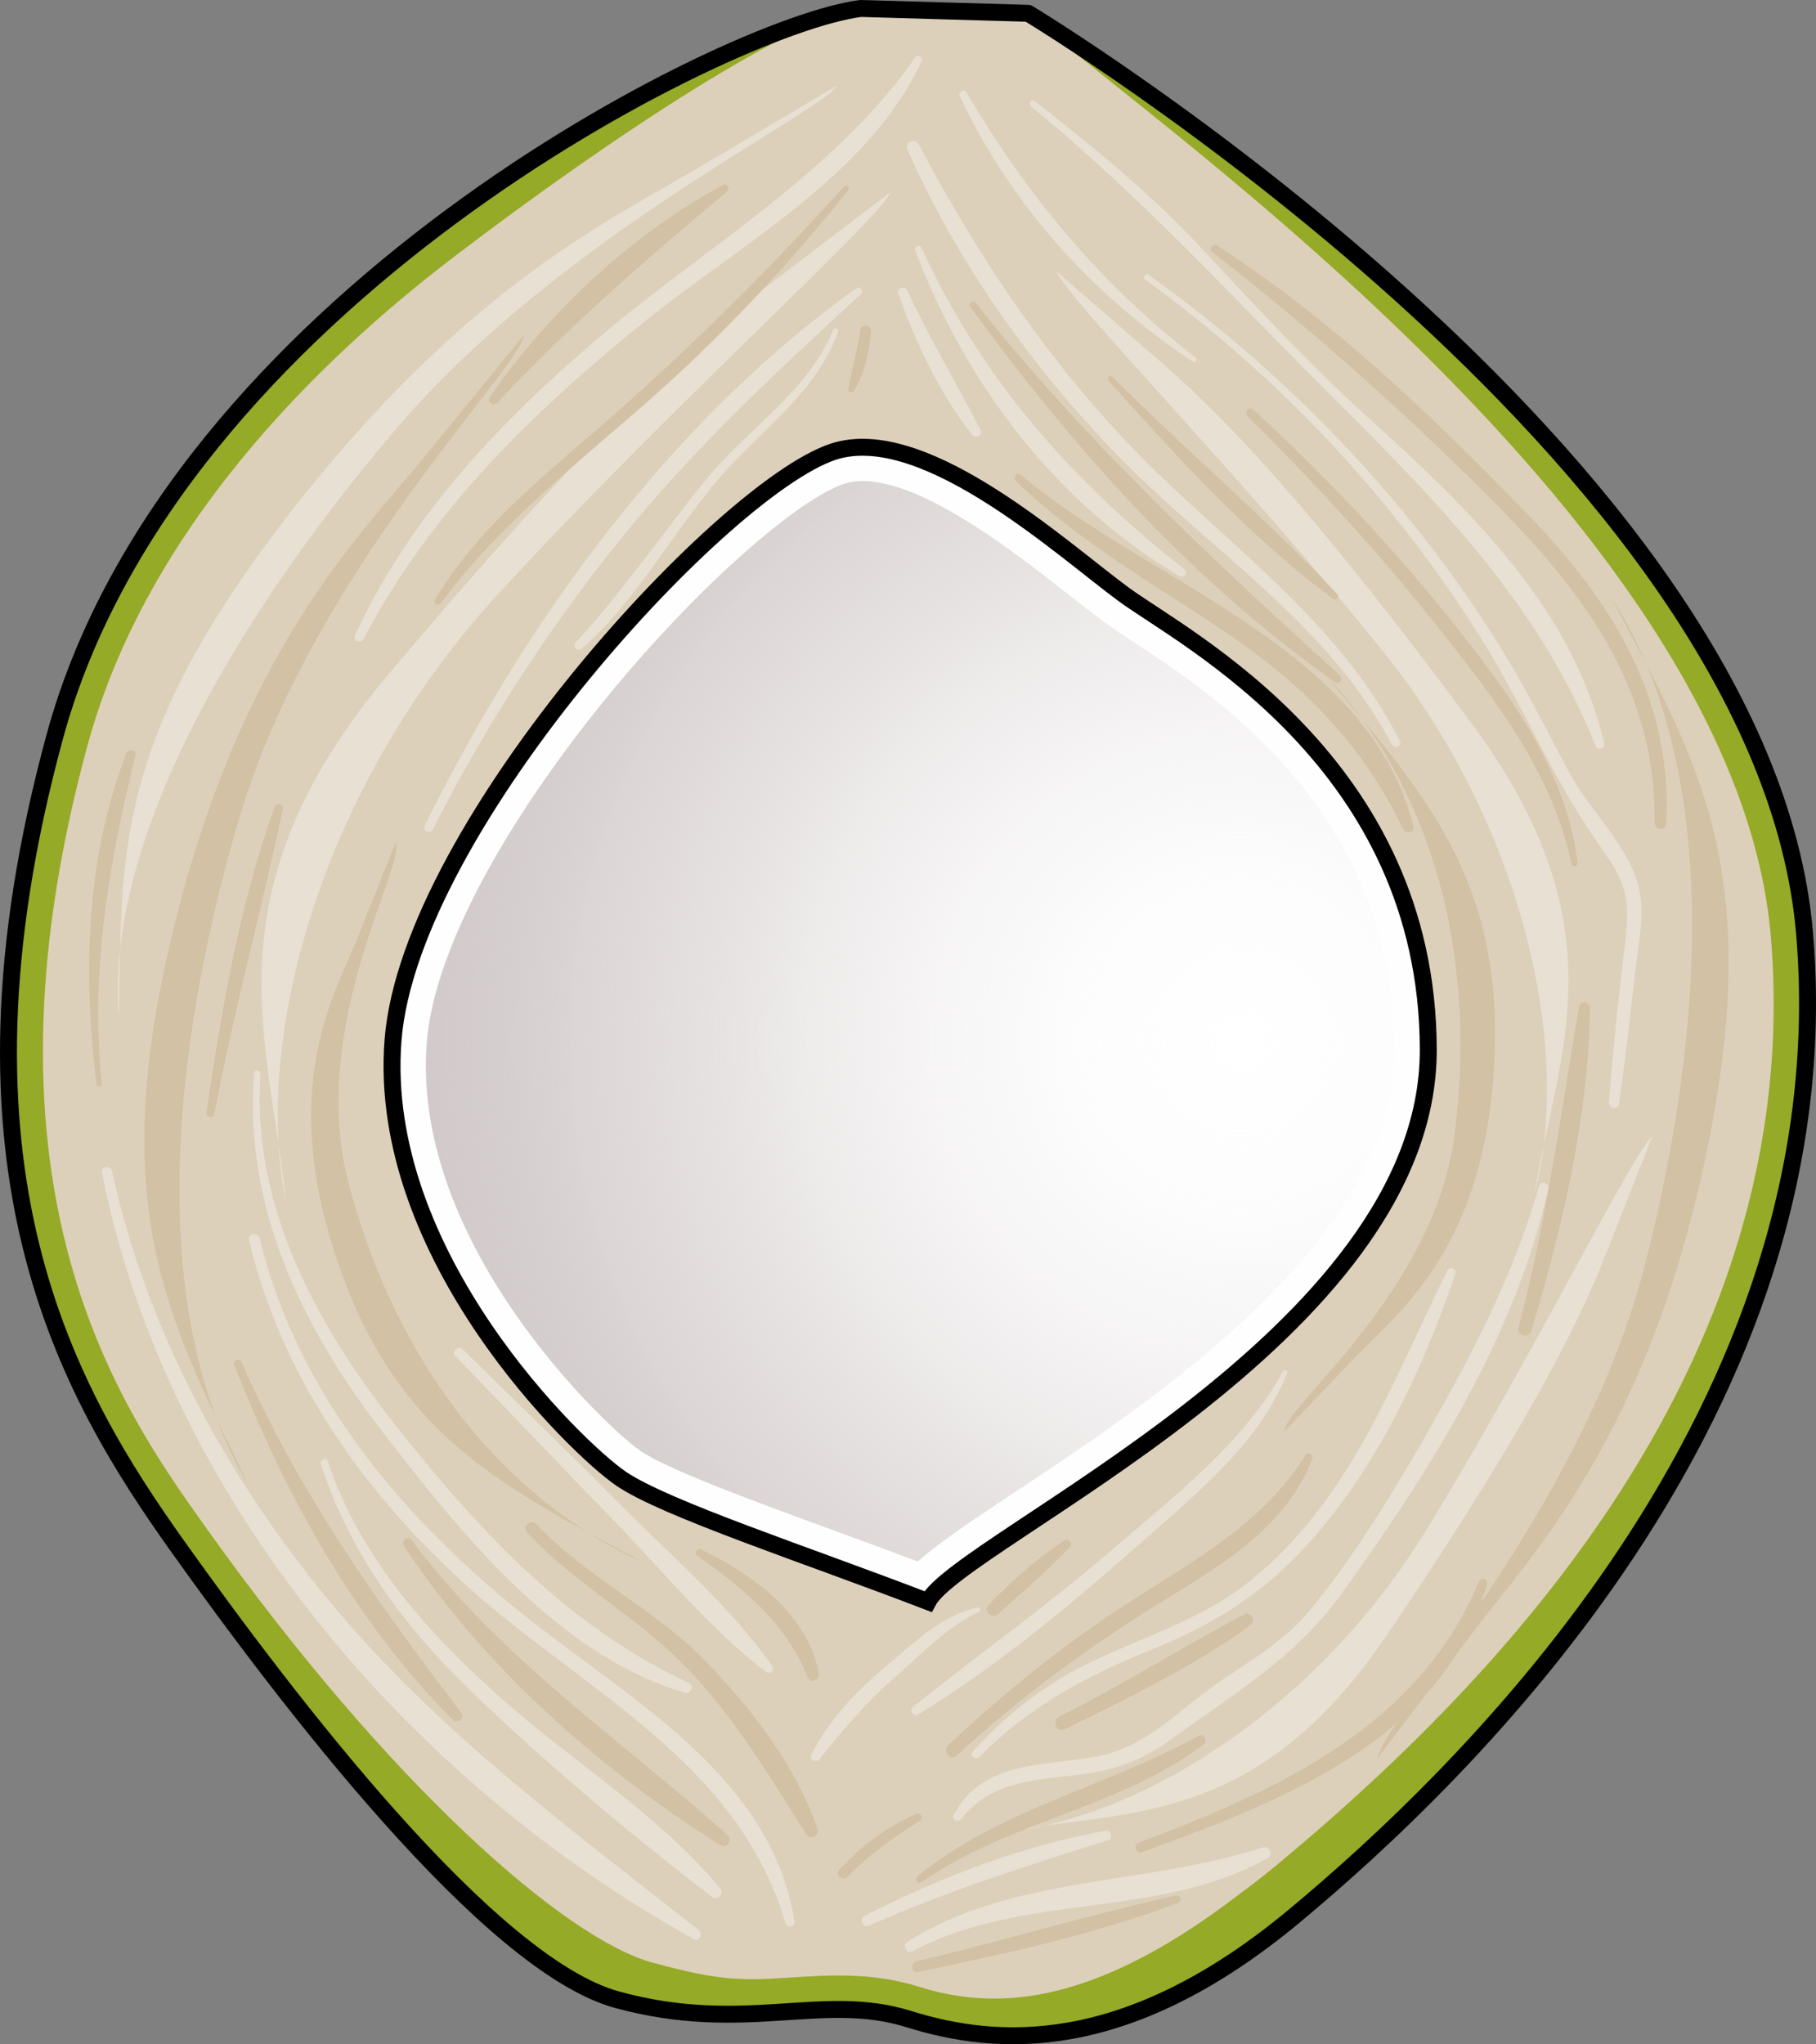 <?xml version="1.0" encoding="utf-8"?>
<!-- Generator: Adobe Illustrator 22.0.0, SVG Export Plug-In . SVG Version: 6.00 Build 0)  -->
<svg version="1.1" id="Layer_1" xmlns="http://www.w3.org/2000/svg" xmlns:xlink="http://www.w3.org/1999/xlink" x="0px" y="0px"
	 width="107.19px" height="120.668px" viewBox="0 0 107.19 120.668" enable-background="new 0 0 107.19 120.668"
	 xml:space="preserve">
<rect x="0" y="0" width="107.19" height="120.668" fill="#808080" stroke="none"/>
<g>
	<g>
		<path fill="#95AA27" d="M50.803,0.5C42.832,1.517,10.206,17.888,3.24,43.457s0.791,38.756,7.271,47.854
			s18.356,24.667,25.913,26.729s12.075-0.464,17.213,1.141c5.138,1.605,12.756,2.239,22.754-6.078s32.48-29.84,30.128-57.968
			S60.689,0.786,60.689,0.786L50.803,0.5z"/>
		<path fill="#DDD0BA" d="M72.947,111.963c-8.891,6.782-14.615,6.59-18.714,5.309c-2.747-0.859-5.236-0.695-7.871-0.523
			c-2.801,0.184-4.151,0.108-7.866-0.906c-5.06-1.38-15.417-10.332-26.356-25.693C7.199,83.212-2,70.297,5.17,43.983
			c3.504-12.861,13.691-22.77,21.62-28.819C36.513,7.747,46.84,1.087,50.803,0.5l10.224,0.494
			c3.337,3.806,41.382,29.002,43.498,54.307c2.163,25.866-17.237,44.864-29.15,54.775c-0.476,0.396-0.945,0.769-1.409,1.123
			C73.966,111.199,72.947,111.962,72.947,111.963z"/>
		<path fill="none" stroke="#000000" stroke-linecap="round" stroke-linejoin="round" stroke-miterlimit="10" d="M50.803,0.5
			C42.832,1.517,10.206,17.888,3.24,43.457s0.791,38.756,7.271,47.854s18.356,24.667,25.913,26.729s12.075-0.464,17.213,1.141
			c5.138,1.605,12.756,2.239,22.754-6.078s32.48-29.84,30.128-57.968S60.689,0.786,60.689,0.786L50.803,0.5z"/>
	</g>
	<path fill="#FEFEFE" d="M49.466,26.579c5.352-1.406,13.298,5.892,16.87,8.513c3.571,2.621,17.931,9.904,17.969,26.855
		S56.69,90.873,54.77,94.538c-7.123-2.742-15.495-5.474-18.11-7.253S22.202,74.103,23.199,61.394S43.18,28.231,49.466,26.579z"/>
	
		<radialGradient id="SVGID_1_" cx="-145.611" cy="442.028" r="63.631" gradientTransform="matrix(0.795 -0.607 0.607 0.795 -79.21 -378.28)" gradientUnits="userSpaceOnUse">
		<stop  offset="0" style="stop-color:#FFFFFF"/>
		<stop  offset="0.16" style="stop-color:#FCFCFC;stop-opacity:0.872"/>
		<stop  offset="0.29" style="stop-color:#F4F2F2;stop-opacity:0.768"/>
		<stop  offset="0.409" style="stop-color:#E5E1E1;stop-opacity:0.672"/>
		<stop  offset="0.523" style="stop-color:#D1C8C8;stop-opacity:0.582"/>
		<stop  offset="0.632" style="stop-color:#B6A9A9;stop-opacity:0.494"/>
		<stop  offset="0.738" style="stop-color:#968383;stop-opacity:0.409"/>
		<stop  offset="0.841" style="stop-color:#705656;stop-opacity:0.327"/>
		<stop  offset="0.94" style="stop-color:#452323;stop-opacity:0.248"/>
		<stop  offset="1" style="stop-color:#270000;stop-opacity:0.2"/>
	</radialGradient>
	<path fill="url(#SVGID_1_)" d="M68.341,82.187c-2.96,2.258-5.999,4.275-8.442,5.895c-1.838,1.219-3.424,2.272-4.595,3.164
		c-0.44,0.336-0.812,0.641-1.124,0.927c-1.661-0.627-3.365-1.251-5.029-1.86c-4.774-1.748-9.712-3.555-11.368-4.682
		c-1.803-1.226-13.532-12.098-12.593-24.081c0.753-9.59,12.999-24.686,21.1-30.865c2.174-1.659,3.3-2.072,3.682-2.172
		c3.554-0.934,9.803,3.988,13.159,6.632c0.764,0.602,1.447,1.139,2.019,1.559c0.425,0.311,0.994,0.687,1.671,1.132
		c5.015,3.296,15.451,10.154,15.482,24.115c0.014,6.438-4.552,13.056-13.962,20.234C68.343,82.186,68.342,82.187,68.341,82.187z"/>
	<path fill="none" stroke="#000000" stroke-miterlimit="10" d="M49.466,26.579c5.352-1.406,13.298,5.892,16.87,8.513
		c3.571,2.621,17.931,9.904,17.969,26.855S56.69,90.873,54.77,94.538c-7.123-2.742-15.495-5.474-18.11-7.253
		S22.202,74.103,23.199,61.394S43.18,28.231,49.466,26.579z"/>
	<path fill="#E8E0D2" d="M52.594,11.316c-0.824,1.792-13.058,12.703-23.221,23.779S14.896,60.844,16.854,70.818
		c-0.896-9.454-4.825-18.09,6.168-31.128S40.388,20.627,45.115,17.02S52.594,11.316,52.594,11.316z"/>
	<path fill="#E8E0D2" d="M97.523,67.088c-1.218,1.04-7.038,13.013-13.446,23.405s-16.92,17.007-25.147,17.683
		c7.586-1.391,15.203-0.231,22.961-11.705S92.947,78.685,94.72,74.193C96.492,69.702,97.523,67.088,97.523,67.088z"/>
	<path fill="#E8E0D2" d="M62.379,16.038c0.626,1.626,10.805,11.933,19.148,22.27s11.325,23.519,9.041,32.205
		c1.319-8.287,5.267-15.683-3.698-27.797S72.622,24.932,68.655,21.487C64.688,18.043,62.379,16.038,62.379,16.038z"/>
	<path fill="#E8E0D2" d="M49.41,5.05c-1.026,1.684-16.449,8.943-26.162,20.417S6.223,49.873,7.011,60.006
		c0.206-9.494-0.387-16.226,10.076-29.694s19.12-17.429,24.234-20.463S49.41,5.05,49.41,5.05z"/>
	<path fill="#D2C1A4" d="M30.952,19.736c-0.216,1.998-12.523,14.034-16.808,28.493S8.786,77.855,14.686,87.71
		c-4.551-9.527-8.543-16.054-4.482-32.734s11.025-23.324,14.791-27.939S30.952,19.736,30.952,19.736z"/>
	<g>
		<path fill="#D2C1A4" d="M97.155,39.165c-0.577-1.371-1.254-2.666-2.037-3.874C95.818,36.63,96.503,37.908,97.155,39.165z"/>
		<path fill="#D2C1A4" d="M97.075,74.727c-1.957,7.591-6.101,14.601-9.652,19.869c0.121-0.343,0.249-0.68,0.348-1.04
			c0.085-0.311-0.346-0.513-0.478-0.197c-3.592,8.586-11.873,12.318-20.085,15.41c-0.362,0.136-0.138,0.689,0.224,0.556
			c5.042-1.844,10.784-3.983,14.98-7.588c-0.675,0.996-1.087,1.705-1.113,2.067c0,0,1.036-1.367,2.896-3.822
			c0.643-0.713,1.226-1.477,1.741-2.298c0.336-0.444,0.685-0.904,1.054-1.39c3.598-4.747,10.319-11.636,13.78-28.452
			c2.965-14.409,0.288-21.155-3.616-28.679C101.184,48.728,100.368,61.954,97.075,74.727z"/>
	</g>
	<g>
		<path fill="#D2C1A4" d="M57.591,17.879c-0.158-0.2-0.465,0.034-0.315,0.24c5.891,8.107,12.811,15.914,21.01,21.776
			c0.732,0.88,1.445,1.732,2.133,2.567c-0.624-0.866-1.318-1.7-2.058-2.511c0.141,0.1,0.275,0.211,0.417,0.31
			c0.267,0.187,0.541-0.184,0.304-0.399C71.445,32.915,64.017,26.005,57.591,17.879z"/>
		<path fill="#D2C1A4" d="M75.826,84.484c0,0,1.502-1.576,4.084-4.285c2.582-2.709,7.713-6.407,8.292-17.445
			c0.496-9.451-3.019-14.512-7.783-20.292c5.195,7.207,6.495,16.179,5.443,24.456C84.658,76.387,75.648,83.127,75.826,84.484z"/>
	</g>
	<path fill="#D2C1A4" d="M23.348,49.744c0.67,1.194-5.188,10.801-2.785,20.038s8.001,18.174,17.571,22.534
		c-8.215-4.467-14.628-7.335-18.194-17.798s-0.178-15.803,1.211-19.277C22.54,51.766,23.348,49.744,23.348,49.744z"/>
	<path fill="#E8E0D2" d="M80.726,24.625c-3.507-3.17-6.665-6.605-9.887-10.055c-2.978-3.189-6.332-5.914-9.761-8.599
		c-0.193-0.151-0.42,0.148-0.231,0.303c6.561,5.355,12.126,11.517,18.112,17.473c6.091,6.061,12.011,12.158,15.223,20.291
		c0.107,0.272,0.58,0.168,0.511-0.132C92.828,35.857,86.649,29.98,80.726,24.625z"/>
	<path fill="#E8E0D2" d="M67.807,16.228c-0.183-0.131-0.396,0.146-0.212,0.279c7.943,5.755,14.627,12.893,19.844,21.198
		c2.477,3.942,4.213,8.301,6.904,12.095c1.092,1.539,1.803,2.613,1.695,4.571c-0.063,1.137-0.244,2.279-0.368,3.411
		c-0.266,2.425-0.513,4.851-0.703,7.283c-0.03,0.383,0.539,0.465,0.594,0.08c0.366-2.565,0.665-5.136,0.951-7.711
		c0.199-1.79,0.691-3.83,0.063-5.587c-0.826-2.311-2.887-4.222-4.04-6.4c-1.174-2.218-2.287-4.454-3.585-6.604
		C83.583,29.955,76.23,22.267,67.807,16.228z"/>
	<path fill="#E8E0D2" d="M90.85,69.998c-1.32,4.617-3.452,8.989-5.803,13.164c-2.284,4.057-4.777,8.308-7.745,11.903
		c-1.661,2.012-3.739,3.06-5.804,4.551c-2.127,1.536-3.849,3.442-6.537,4.014c-3.234,0.687-6.861,0.162-8.676,3.506
		c-0.14,0.259,0.266,0.473,0.438,0.251c1.902-2.451,4.812-2.293,7.576-2.717c1.85-0.284,3.344-0.921,4.86-2.023
		c3.514-2.553,7.328-4.845,9.902-8.404c5.21-7.206,10.399-15.318,12.327-24.1C91.456,69.834,90.939,69.69,90.85,69.998z"/>
	<path fill="#E8E0D2" d="M75.717,80.961c-2.309,4.228-6.562,7.488-10.162,10.591c-3.757,3.239-7.783,6.098-11.655,9.187
		c-0.284,0.227,0.037,0.624,0.336,0.441c4.75-2.91,9.134-6.603,13.302-10.286c3.215-2.841,6.804-5.745,8.434-9.829
		C76.038,80.898,75.8,80.809,75.717,80.961z"/>
	<path fill="#E8E0D2" d="M85.419,75.016c-3.25,6.596-5.739,13.599-11.694,18.349c-2.931,2.338-6.408,3.279-9.7,4.925
		c-2.528,1.263-4.717,3.007-6.604,5.1c-0.222,0.247,0.181,0.537,0.405,0.308c2.973-3.027,6.369-4.799,10.259-6.373
		c3.086-1.248,5.787-2.833,8.164-5.196c4.586-4.556,7.58-10.87,9.648-16.917C86.005,74.897,85.566,74.717,85.419,75.016z"/>
	<path fill="#E8E0D2" d="M68.648,28.238c-5.977-5.706-10.558-12.427-14.41-19.7c-0.217-0.41-0.878-0.166-0.683,0.275
		c2.964,6.71,7.313,12.811,12.411,18.065c5.429,5.595,12.485,9.984,16.178,17.055c0.155,0.296,0.64,0.106,0.486-0.196
		C79.358,37.314,73.758,33.117,68.648,28.238z"/>
	<path fill="#E8E0D2" d="M57.039,5.432c-0.13-0.222-0.501-0.007-0.393,0.224c2.997,6.417,7.865,11.799,13.767,15.69
		c0.15,0.099,0.317-0.112,0.171-0.225C64.983,16.788,60.601,11.533,57.039,5.432z"/>
	<path fill="#E8E0D2" d="M54.403,14.648c-0.108-0.236-0.466-0.093-0.374,0.151c2.95,7.805,8.318,14.935,15.578,19.196
		c0.266,0.156,0.556-0.191,0.299-0.393C63.279,28.392,57.926,22.371,54.403,14.648z"/>
	<path fill="#E8E0D2" d="M53.024,17.363c1.065,2.896,2.426,5.886,4.37,8.308c0.192,0.24,0.643,0.018,0.491-0.279
		c-1.42-2.768-3.023-5.411-4.333-8.241C53.398,16.818,52.897,17.017,53.024,17.363z"/>
	<path fill="#E8E0D2" d="M49.176,19.474c-1.471,3.643-5.089,5.857-7.51,8.841c-2.604,3.21-4.888,6.589-7.704,9.632
		c-0.194,0.21,0.142,0.545,0.357,0.357c3.243-2.838,5.294-6.74,8.063-9.997c2.434-2.862,5.775-5.053,7.083-8.714
		C49.532,19.405,49.252,19.286,49.176,19.474z"/>
	<path fill="#E8E0D2" d="M50.534,17.02c-11.03,7.915-19.52,19.672-25.47,31.729c-0.152,0.308,0.338,0.506,0.492,0.202
		c3.054-6.047,6.776-11.794,11.024-17.07c4.285-5.322,9.207-9.899,14.222-14.51C51.007,17.181,50.768,16.852,50.534,17.02z"/>
	<path fill="#E8E0D2" d="M54.026,3.382c-4.799,6.889-12.47,11.253-18.771,16.624c-5.791,4.936-11.096,10.516-14.302,17.505
		c-0.149,0.324,0.345,0.515,0.506,0.208c3.991-7.619,10.138-13.551,16.777-18.889c5.568-4.476,13.053-8.521,16.17-15.23
		C54.51,3.374,54.169,3.176,54.026,3.382z"/>
	<path fill="#E8E0D2" d="M15.003,63.343c-0.626,7.817,2.775,14.918,7.437,20.987c4.575,5.956,10.438,13.378,17.961,15.579
		c0.378,0.111,0.607-0.403,0.237-0.576c-7.012-3.271-12.165-8.779-16.941-14.752c-4.848-6.062-8.861-13.184-8.324-21.189
		C15.389,63.154,15.023,63.102,15.003,63.343z"/>
	<path fill="#E8E0D2" d="M31.338,95.665c-7.367-5.789-13.764-13.267-16.01-22.552c-0.095-0.395-0.728-0.321-0.633,0.078
		c1.894,7.943,6.585,14.643,12.53,20.12c6.936,6.39,16.31,10.518,19.148,20.243c0.086,0.295,0.564,0.164,0.518-0.134
		C45.6,105.029,37.416,100.441,31.338,95.665z"/>
	<path fill="#E8E0D2" d="M29.689,100.342c-4.38-3.875-8.461-8.426-10.332-14.067c-0.093-0.279-0.515-0.107-0.423,0.17
		c1.698,5.117,4.741,9.351,8.582,13.095c4.492,4.379,9.547,8.602,14.509,12.437c0.31,0.239,0.752-0.183,0.494-0.495
		C38.948,107.165,33.869,104.039,29.689,100.342z"/>
	<path fill="#E8E0D2" d="M19.326,94.373c-6.023-7.322-10.689-15.93-12.714-25.235c-0.081-0.373-0.671-0.308-0.595,0.073
		c3.782,19.149,18.076,35.881,34.936,45.251c0.308,0.171,0.561-0.316,0.299-0.523C33.472,107.797,25.682,102.1,19.326,94.373z"/>
	<path fill="#E8E0D2" d="M57.71,94.89c-2.013,0.387-3.848,2.146-5.368,3.426c-1.784,1.502-3.398,3.159-4.449,5.26
		c-0.142,0.284,0.283,0.506,0.471,0.27c1.389-1.747,2.794-3.39,4.485-4.865c1.414-1.234,3.199-3.098,4.93-3.826
		C57.918,95.096,57.868,94.86,57.71,94.89z"/>
	<path fill="#E8E0D2" d="M65.259,108.064c-4.928,0.883-9.766,2.754-14.213,5.021c-0.356,0.181-0.141,0.75,0.235,0.585
		c4.622-2.036,9.311-3.543,14.123-5.044C65.72,108.527,65.584,108.006,65.259,108.064z"/>
	<path fill="#E8E0D2" d="M74.511,109.058c-6.767,2.219-14.858,1.655-20.972,5.581c-0.299,0.192-0.005,0.72,0.312,0.549
		c6.557-3.522,14.594-1.871,21.002-5.529C75.212,109.454,74.861,108.943,74.511,109.058z"/>
	<path fill="#E8E0D2" d="M36.31,88.513c-2.969-3.005-6.013-5.93-9.025-8.891c-0.235-0.231-0.648,0.176-0.415,0.415
		c3.142,3.227,6.231,6.506,9.374,9.733c2.901,2.977,5.663,6.41,8.985,8.922c0.229,0.173,0.513-0.122,0.351-0.352
		C43.031,94.721,39.416,91.657,36.31,88.513z"/>
	<path fill="#D2C1A4" d="M60.248,28.022c-0.236-0.2-0.498,0.169-0.285,0.375c3.69,3.57,8.122,6.063,12.355,8.91
		c4.582,3.082,8.109,6.626,10.502,11.643c0.145,0.305,0.705,0.212,0.612-0.158C80.779,38.201,67.724,34.368,60.248,28.022z"/>
	<path fill="#D2C1A4" d="M65.631,22.225c-0.124-0.123-0.337,0.088-0.219,0.219c4.087,4.557,8.326,9.237,13.261,12.899
		c0.165,0.123,0.419-0.105,0.267-0.267C74.724,30.588,69.994,26.572,65.631,22.225z"/>
	<path fill="#D2C1A4" d="M86.283,37.414c-3.748-4.755-7.853-9.156-12.319-13.242c-0.252-0.23-0.552,0.186-0.317,0.417
		c4.025,3.971,7.853,8.169,11.365,12.602c3.323,4.194,6.604,8.448,7.738,13.785c0.048,0.227,0.391,0.193,0.363-0.045
		C92.5,45.785,89.408,41.379,86.283,37.414z"/>
	<path fill="#D2C1A4" d="M50.772,19.494c-0.146,1.178-0.511,2.302-0.701,3.468c-0.027,0.169,0.222,0.286,0.32,0.132
		c0.66-1.039,0.891-2.306,1.027-3.513C51.466,19.164,50.823,19.076,50.772,19.494z"/>
	<path fill="#D2C1A4" d="M49.797,11.032c-4.207,4.685-8.65,9.098-13.363,13.274c-3.885,3.443-8.032,6.546-10.747,11.068
		c-0.133,0.221,0.166,0.467,0.327,0.249c3.45-4.674,7.966-8.181,12.29-11.99c4.271-3.762,8.206-7.954,11.76-12.397
		C50.201,11.065,49.94,10.874,49.797,11.032z"/>
	<path fill="#D2C1A4" d="M42.699,10.91c-5.369,2.869-10.301,7.509-13.775,12.499c-0.21,0.302,0.203,0.6,0.447,0.34
		c4.281-4.536,8.768-8.465,13.551-12.446C43.109,11.148,42.936,10.783,42.699,10.91z"/>
	<path fill="#D2C1A4" d="M16.212,47.626c-2.073,5.749-3.14,12.014-4.029,18.041c-0.046,0.312,0.426,0.371,0.482,0.065
		c1.118-6.054,2.777-11.961,4.027-17.978C16.75,47.477,16.308,47.359,16.212,47.626z"/>
	<path fill="#D2C1A4" d="M7.462,44.444c-2.409,6.224-2.569,13.033-1.767,19.574c0.025,0.205,0.34,0.166,0.318-0.039
		C5.31,57.347,6.422,50.995,8,44.588C8.077,44.276,7.575,44.15,7.462,44.444z"/>
	<path fill="#D2C1A4" d="M41.603,98.009c-2.991-3.077-7.018-4.917-9.916-8.017c-0.323-0.346-0.917,0.099-0.591,0.451
		c2.688,2.906,6.234,4.831,9.054,7.624c3.096,3.066,5.145,6.608,7.46,10.245c0.237,0.372,0.779,0.014,0.647-0.368
		C46.962,104.204,44.335,100.819,41.603,98.009z"/>
	<path fill="#D2C1A4" d="M42.935,108.313c-6.41-5.729-13.435-10.414-18.642-17.414c-0.221-0.297-0.652,0.042-0.453,0.345
		c4.668,7.112,11.473,13.13,18.645,17.66C42.888,109.16,43.294,108.634,42.935,108.313z"/>
	<path fill="#D2C1A4" d="M13.827,80.57c2.963,7.576,7.085,15.121,12.878,20.928c0.29,0.29,0.792-0.051,0.525-0.4
		c-5.016-6.558-9.642-13.085-12.973-20.701C14.138,80.123,13.718,80.291,13.827,80.57z"/>
	<path fill="#D2C1A4" d="M77.076,85.876c-2.433,3.856-6.13,5.98-9.883,8.351c-4.041,2.553-7.734,5.51-11.216,8.781
		c-0.365,0.343,0.104,0.972,0.478,0.627c3.812-3.516,7.991-6.558,12.41-9.265c3.426-2.099,7.111-4.339,8.597-8.272
		C77.548,85.87,77.217,85.652,77.076,85.876z"/>
	<path fill="#D2C1A4" d="M73.46,95.282c-3.686,1.943-7.198,4.18-10.934,6.045c-0.464,0.232-0.167,0.983,0.303,0.753
		c3.722-1.829,7.627-3.72,10.996-6.157C74.155,95.682,73.837,95.083,73.46,95.282z"/>
	<path fill="#D2C1A4" d="M54.103,107.067c-1.791,0.756-3.253,1.902-4.58,3.312c-0.286,0.304,0.228,0.682,0.514,0.391
		c1.274-1.3,2.749-2.351,4.29-3.309C54.547,107.323,54.335,106.969,54.103,107.067z"/>
	<path fill="#D2C1A4" d="M70.755,102.459c-5.4,2.994-11.769,4.34-16.599,8.287c-0.216,0.177,0.035,0.506,0.263,0.345
		c5.102-3.594,11.663-4.355,16.626-8.121C71.302,102.774,71.055,102.293,70.755,102.459z"/>
	<path fill="#D2C1A4" d="M93.192,59.449c-1.077,6.367-1.919,12.69-3.57,18.953c-0.113,0.428,0.627,0.632,0.755,0.203
		c1.839-6.136,3.372-12.632,3.476-19.067C93.861,59.118,93.266,59.014,93.192,59.449z"/>
	<path fill="#D2C1A4" d="M90.137,30.322c-5.61-5.781-11.501-11.45-18.299-15.822c-0.252-0.162-0.528,0.186-0.285,0.375
		c5.718,4.46,11.126,9.256,16.256,14.383c5.481,5.476,9.944,11.167,9.851,19.289c-0.005,0.439,0.669,0.549,0.692,0.093
		C98.73,41.206,95.158,35.496,90.137,30.322z"/>
	<path fill="#D2C1A4" d="M41.368,91.447c-0.224-0.111-0.42,0.235-0.217,0.38c2.787,1.995,5.199,3.909,6.518,7.168
		c0.159,0.394,0.68,0.195,0.657-0.173c0.005,0,0.009,0,0.014,0C47.65,95.208,44.465,92.979,41.368,91.447z"/>
	<path fill="#D2C1A4" d="M62.802,90.949c-1.641,1.07-3.105,2.405-4.472,3.8c-0.306,0.313,0.219,0.837,0.548,0.547
		c1.46-1.287,2.94-2.579,4.287-3.985C63.378,91.088,63.031,90.8,62.802,90.949z"/>
	<path fill="#D2C1A4" d="M69.428,111.884c-5.142,1.129-10.188,2.679-15.316,3.879c-0.398,0.093-0.33,0.727,0.079,0.64
		c5.153-1.089,10.416-2.213,15.35-4.081C69.777,112.232,69.684,111.827,69.428,111.884z"/>
</g>
</svg>
